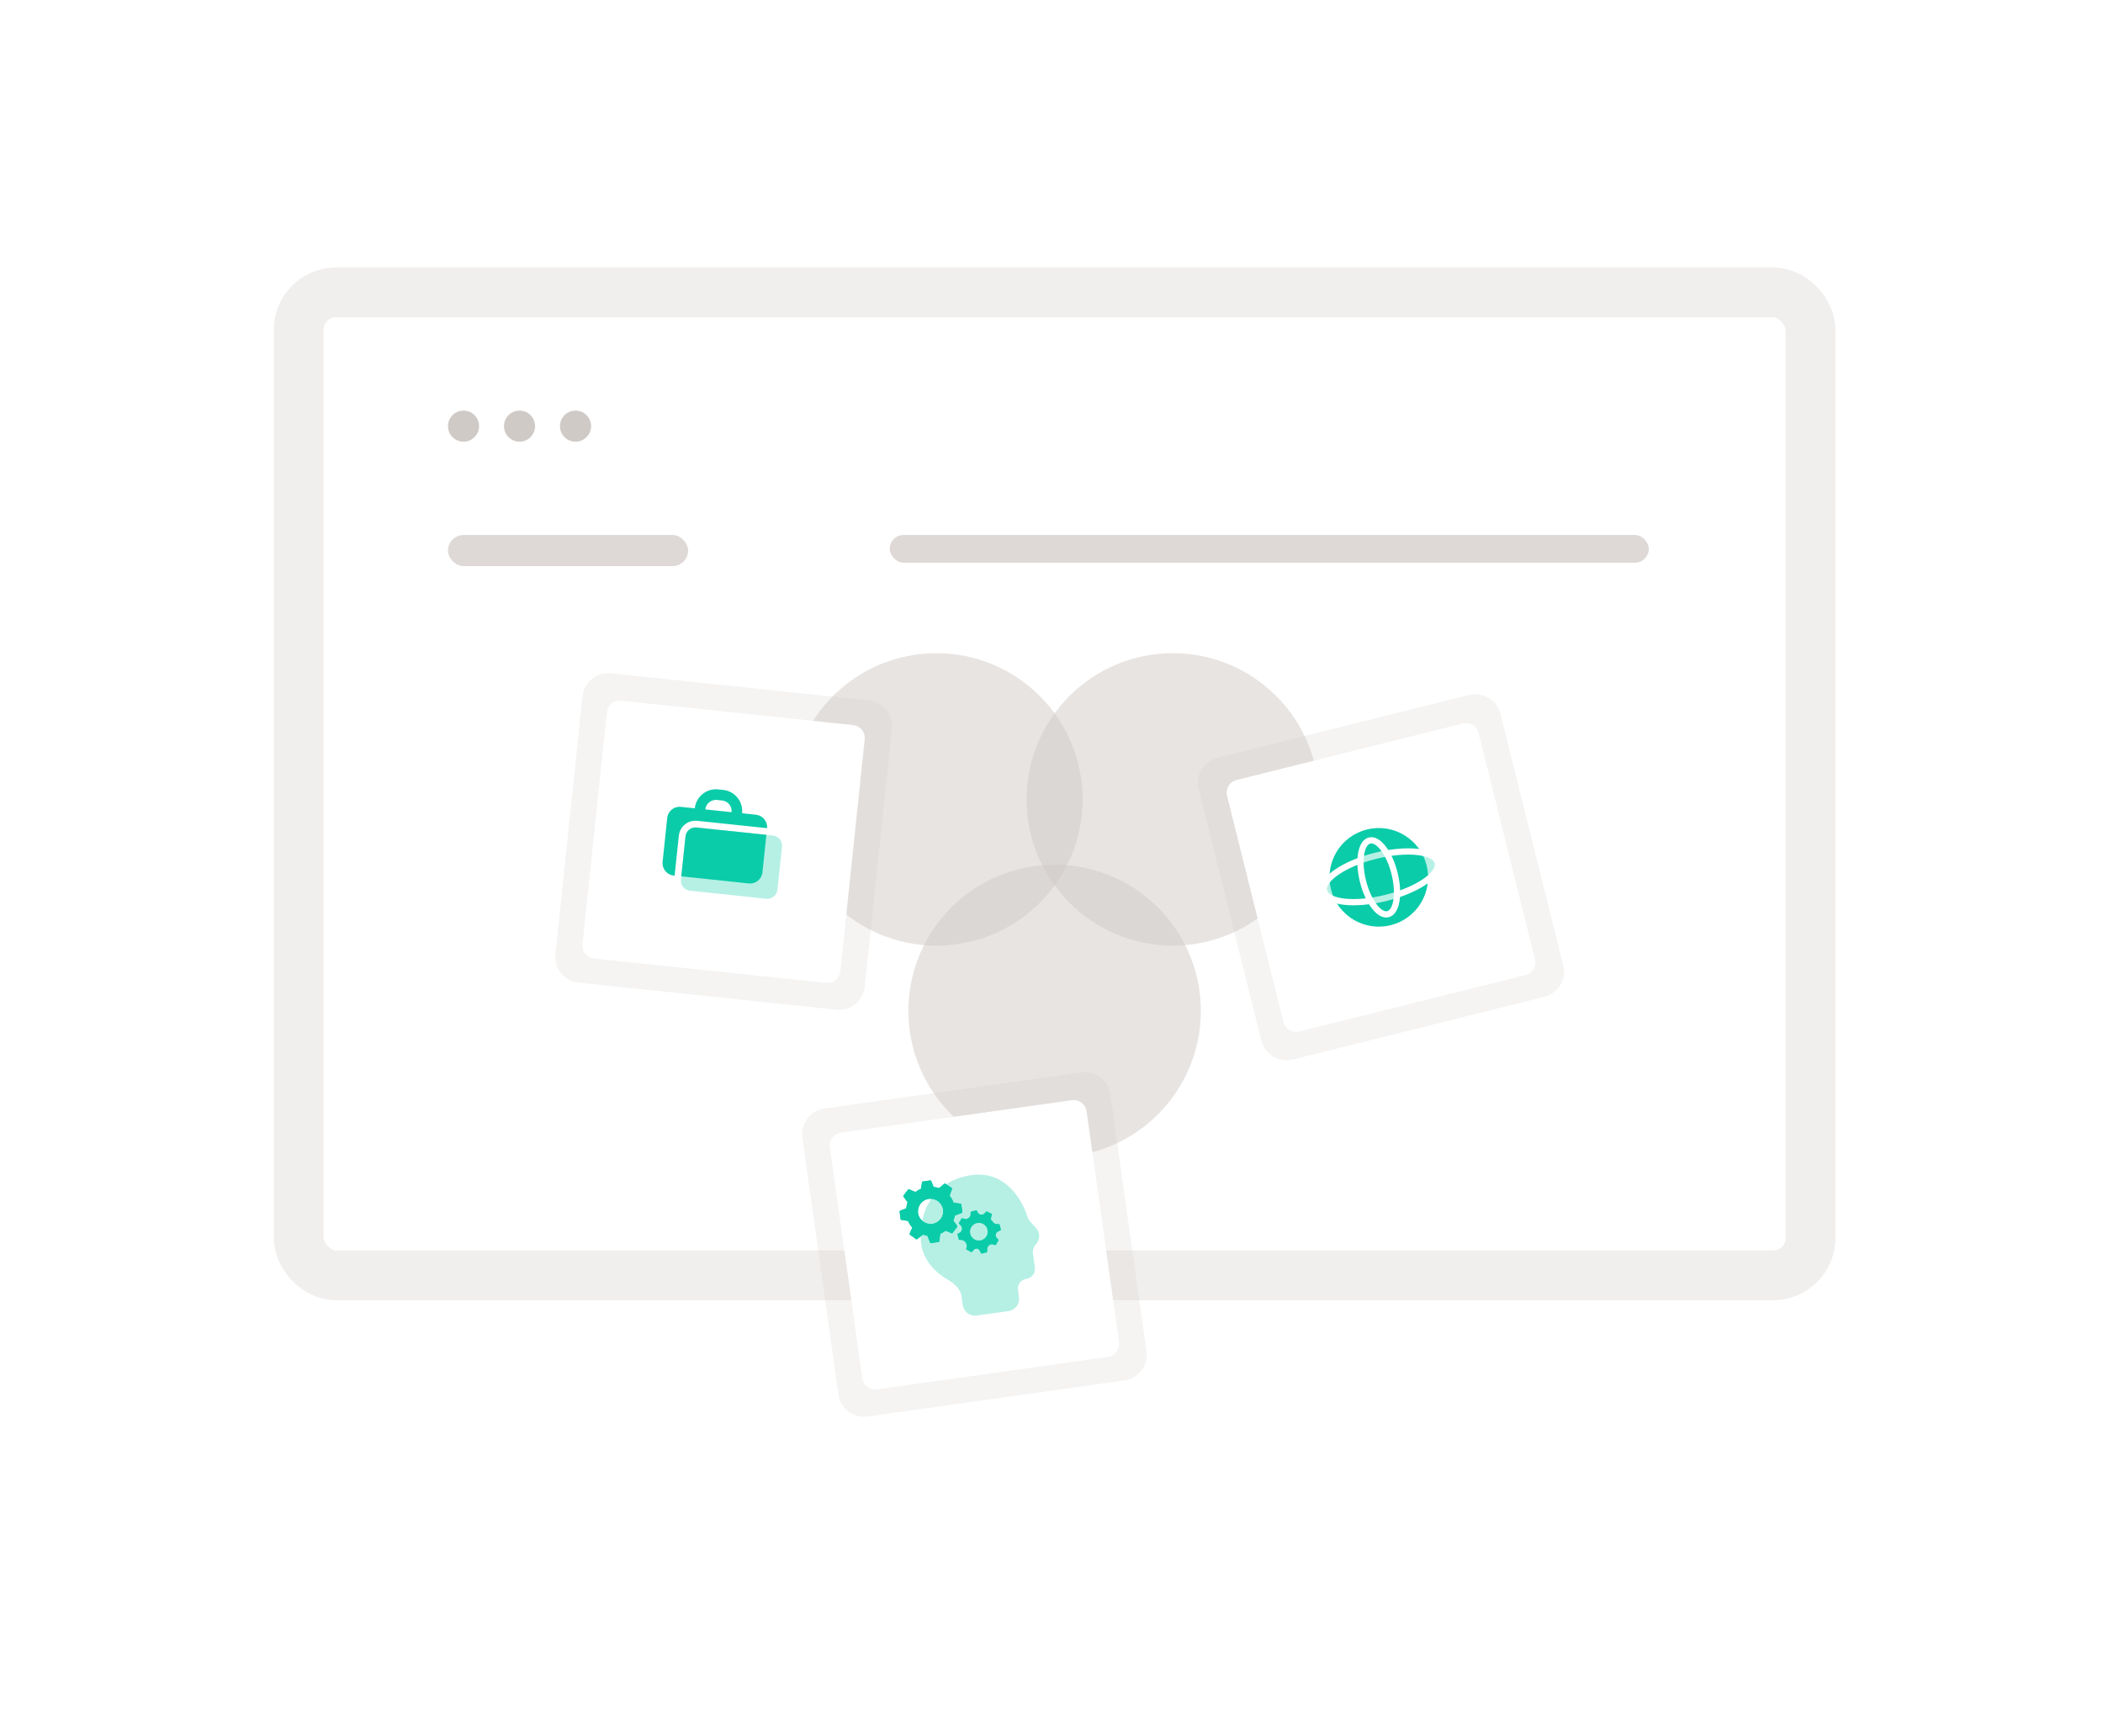 <svg width="338" height="279" viewBox="0 0 338 279" fill="none" xmlns="http://www.w3.org/2000/svg">
<g filter="url(#filter0_b_7898_5558)">
<rect x="52" y="51" width="235" height="150" rx="2" fill="white"/>
<rect x="48" y="47" width="243" height="158" rx="6" stroke="#D0CAC6" stroke-opacity="0.3" stroke-width="8"/>
</g>
<rect x="72" y="86" width="38.6" height="5" rx="2.5" fill="#D0CAC6" fill-opacity="0.7"/>
<rect x="143" y="86" width="122" height="4.447" rx="2.224" fill="#D0CAC6" fill-opacity="0.7"/>
<circle cx="150.5" cy="128.5" r="23.5" fill="#D0CAC6" fill-opacity="0.5"/>
<circle cx="188.5" cy="128.5" r="23.5" fill="#D0CAC6" fill-opacity="0.5"/>
<circle cx="169.5" cy="162.5" r="23.5" fill="#D0CAC6" fill-opacity="0.5"/>
<g filter="url(#filter1_b_7898_5558)">
<path d="M93.619 111.932C93.86 109.644 95.91 107.984 98.198 108.224L139.637 112.579C141.926 112.82 143.586 114.87 143.345 117.159L138.99 158.597C138.749 160.886 136.699 162.546 134.411 162.306L92.972 157.95C90.683 157.71 89.023 155.659 89.264 153.371L93.619 111.932Z" fill="#D0CAC6" fill-opacity="0.2"/>
</g>
<path d="M97.54 114.489C97.66 113.345 98.685 112.515 99.83 112.635L137.124 116.555C138.269 116.675 139.099 117.7 138.978 118.845L135.059 156.139C134.938 157.284 133.913 158.114 132.769 157.993L95.474 154.074C94.33 153.953 93.5 152.928 93.62 151.784L97.54 114.489Z" fill="white"/>
<mask id="mask0_7898_5558" style="mask-type:alpha" maskUnits="userSpaceOnUse" x="101" y="120" width="30" height="30">
<path d="M104.525 120.718L130.852 123.485L128.085 149.811L101.758 147.044L104.525 120.718Z" fill="#2954FF"/>
</mask>
<g mask="url(#mask0_7898_5558)">
<path fill-rule="evenodd" clip-rule="evenodd" d="M115.427 126.891C113.55 126.693 111.869 128.055 111.672 129.932L113.359 130.109C113.458 129.171 114.298 128.49 115.237 128.588L116.061 128.675C117 128.774 117.681 129.614 117.582 130.553L119.273 130.731C119.47 128.854 118.109 127.172 116.232 126.975L115.427 126.891ZM107.237 131.477C107.353 130.378 108.337 129.581 109.436 129.697L121.505 130.965C122.59 131.079 123.381 132.042 123.288 133.124L112.059 131.944C110.581 131.789 109.258 132.86 109.103 134.337L108.428 140.757L108.275 140.741C107.176 140.625 106.379 139.641 106.495 138.543L107.237 131.477ZM123.176 134.194L122.542 140.229C122.427 141.328 121.442 142.125 120.344 142.009L109.498 140.869L110.173 134.45C110.266 133.564 111.06 132.921 111.946 133.014L123.176 134.194Z" fill="#0BCCA9"/>
<path fill-rule="evenodd" clip-rule="evenodd" d="M110.173 134.451C110.266 133.564 111.06 132.921 111.947 133.015L124.249 134.308C125.136 134.401 125.779 135.195 125.685 136.081L124.955 143.035C124.861 143.921 124.067 144.564 123.181 144.471L110.878 143.178C109.992 143.085 109.349 142.291 109.442 141.404L110.173 134.451Z" fill="#0BCCA9" fill-opacity="0.3"/>
</g>
<g filter="url(#filter2_b_7898_5558)">
<path d="M128.954 182.89C128.634 180.611 130.221 178.505 132.5 178.184L173.761 172.385C176.04 172.065 178.147 173.653 178.467 175.932L184.266 217.193C184.586 219.472 182.999 221.579 180.72 221.899L139.459 227.698C137.18 228.018 135.073 226.43 134.753 224.151L128.954 182.89Z" fill="#D0CAC6" fill-opacity="0.2"/>
</g>
<path d="M133.377 184.423C133.217 183.283 134.011 182.23 135.15 182.07L172.285 176.851C173.424 176.691 174.478 177.484 174.638 178.624L179.857 215.759C180.017 216.898 179.223 217.952 178.084 218.112L140.949 223.331C139.809 223.491 138.756 222.697 138.596 221.558L133.377 184.423Z" fill="white"/>
<path d="M163.614 207.368L163.775 208.516C163.927 209.595 163.174 210.593 162.095 210.745L156.963 211.466C155.884 211.618 154.886 210.866 154.734 209.786L154.526 208.309C154.374 207.229 153.352 206.276 152.398 205.749C150.669 204.796 148.448 202.779 148.065 200.058C147.506 196.076 149.169 189.871 156.176 188.886C161.475 188.141 164.242 192.733 165.108 195.51C165.202 195.812 165.349 196.096 165.56 196.332L166.548 197.439C167.201 198.171 167.187 199.28 166.517 199.995C166.125 200.414 165.944 200.987 166.023 201.554L166.333 203.759C166.456 204.633 165.847 205.441 164.973 205.564C164.1 205.686 163.491 206.494 163.614 207.368Z" fill="#B6F0E5"/>
<path fill-rule="evenodd" clip-rule="evenodd" d="M153.217 196.199L153.846 197.05C153.881 197.097 153.881 197.161 153.846 197.208L153.1 198.195C153.063 198.244 152.997 198.261 152.941 198.237L151.982 197.825C151.715 198.031 151.422 198.202 151.111 198.334L150.972 199.532C150.964 199.592 150.918 199.639 150.858 199.648L149.631 199.82C149.571 199.829 149.512 199.795 149.49 199.738L149.046 198.624C148.804 198.595 148.567 198.538 148.339 198.455L147.393 199.195C147.346 199.232 147.279 199.233 147.231 199.197L146.242 198.454C146.193 198.417 146.176 198.352 146.2 198.296L146.619 197.329C146.334 197.01 146.103 196.648 145.936 196.255L144.865 196.095C144.807 196.086 144.762 196.04 144.754 195.982L144.582 194.759C144.573 194.699 144.607 194.64 144.664 194.618L145.651 194.226C145.69 193.895 145.765 193.569 145.873 193.253L145.208 192.355C145.173 192.308 145.173 192.244 145.209 192.197L145.954 191.21C145.991 191.161 146.057 191.144 146.113 191.168L147.14 191.609C147.407 191.391 147.706 191.215 148.028 191.088L148.187 190.035C148.196 189.977 148.242 189.931 148.3 189.923L149.527 189.751C149.587 189.742 149.646 189.776 149.668 189.833L150.055 190.804C150.354 190.825 150.648 190.887 150.929 190.989L151.764 190.283C151.809 190.245 151.874 190.241 151.923 190.273L152.959 190.949C153.01 190.982 153.032 191.046 153.012 191.104L152.636 192.159C152.631 192.175 152.622 192.189 152.611 192.201C152.893 192.533 153.115 192.913 153.264 193.322L154.389 193.49C154.448 193.499 154.493 193.545 154.501 193.603L154.673 194.826C154.682 194.887 154.646 194.946 154.589 194.968L153.467 195.393C153.422 195.672 153.337 195.943 153.217 196.199ZM149.85 196.73C150.963 196.574 151.738 195.547 151.582 194.438C151.427 193.328 150.398 192.555 149.285 192.712C148.172 192.868 147.396 193.895 147.552 195.004C147.708 196.114 148.737 196.887 149.85 196.73Z" fill="#0BCCA9"/>
<path fill-rule="evenodd" clip-rule="evenodd" d="M153.217 196.199L153.846 197.05C153.881 197.097 153.881 197.161 153.846 197.208L153.1 198.195C153.063 198.244 152.997 198.261 152.941 198.237L151.982 197.825C151.715 198.031 151.422 198.202 151.111 198.334L150.972 199.532C150.964 199.592 150.918 199.639 150.858 199.648L149.631 199.82C149.571 199.829 149.512 199.795 149.49 199.738L149.046 198.624C148.804 198.595 148.567 198.538 148.339 198.455L147.393 199.195C147.346 199.232 147.279 199.233 147.231 199.197L146.242 198.454C146.193 198.417 146.176 198.352 146.2 198.296L146.619 197.329C146.334 197.01 146.103 196.648 145.936 196.255L144.865 196.095C144.807 196.086 144.762 196.04 144.754 195.982L144.582 194.759C144.573 194.699 144.607 194.64 144.664 194.618L145.651 194.226C145.69 193.895 145.765 193.569 145.873 193.253L145.208 192.355C145.173 192.308 145.173 192.244 145.209 192.197L145.954 191.21C145.991 191.161 146.057 191.144 146.113 191.168L147.14 191.609C147.407 191.391 147.706 191.215 148.028 191.088L148.187 190.035C148.196 189.977 148.242 189.931 148.3 189.923L149.527 189.751C149.587 189.742 149.646 189.776 149.668 189.833L150.055 190.804C150.354 190.825 150.648 190.887 150.929 190.989L151.764 190.283C151.809 190.245 151.874 190.241 151.923 190.273L152.959 190.949C153.01 190.982 153.032 191.046 153.012 191.104L152.636 192.159C152.631 192.175 152.622 192.189 152.611 192.201C152.893 192.533 153.115 192.913 153.264 193.322L154.389 193.49C154.448 193.499 154.493 193.545 154.501 193.603L154.673 194.826C154.682 194.887 154.646 194.946 154.589 194.968L153.467 195.393C153.422 195.672 153.337 195.943 153.217 196.199ZM149.85 196.73C150.963 196.574 151.738 195.547 151.582 194.438C151.427 193.328 150.398 192.555 149.285 192.712C148.172 192.868 147.396 193.895 147.552 195.004C147.708 196.114 148.737 196.887 149.85 196.73Z" fill="#0BCCA9"/>
<path fill-rule="evenodd" clip-rule="evenodd" d="M160.055 198.436C160.021 198.618 160.058 198.812 160.185 198.948L160.484 199.268C160.512 199.298 160.517 199.343 160.496 199.378L160.057 200.122C160.035 200.159 159.991 200.176 159.95 200.164L159.591 200.056C159.381 199.993 159.157 200.053 158.981 200.184C158.807 200.314 158.687 200.51 158.687 200.728L158.686 201.219C158.686 201.261 158.657 201.298 158.616 201.308L157.778 201.525C157.737 201.536 157.693 201.517 157.673 201.48L157.401 200.973C157.324 200.83 157.175 200.744 157.014 200.724C156.862 200.705 156.705 200.745 156.596 200.853L156.174 201.269C156.144 201.298 156.098 201.304 156.062 201.283L155.316 200.845C155.279 200.824 155.262 200.78 155.274 200.739L155.349 200.49C155.434 200.212 155.341 199.916 155.161 199.688C155 199.485 154.77 199.338 154.512 199.329L154.172 199.317C154.131 199.315 154.095 199.287 154.085 199.247L153.868 198.412C153.857 198.371 153.876 198.327 153.914 198.307L154.241 198.133C154.443 198.025 154.564 197.814 154.591 197.587C154.614 197.383 154.561 197.175 154.421 197.025L154.111 196.693C154.083 196.663 154.078 196.619 154.099 196.583L154.538 195.839C154.56 195.802 154.604 195.785 154.645 195.797L155.038 195.916C155.256 195.981 155.489 195.914 155.672 195.778C155.846 195.648 155.973 195.457 155.981 195.239L155.995 194.846C155.997 194.805 156.025 194.77 156.065 194.76L156.903 194.543C156.944 194.532 156.987 194.551 157.008 194.589L157.199 194.945C157.293 195.12 157.481 195.221 157.679 195.241C157.864 195.26 158.054 195.208 158.181 195.073L158.499 194.735C158.527 194.705 158.571 194.697 158.608 194.716L159.382 195.102C159.42 195.122 159.44 195.164 159.431 195.206L159.254 195.969C159.249 195.988 159.25 196.01 159.265 196.024C159.387 196.141 159.498 196.271 159.595 196.41C159.724 196.596 159.923 196.731 160.149 196.739L160.577 196.754C160.618 196.755 160.654 196.783 160.664 196.823L160.881 197.658C160.892 197.7 160.872 197.744 160.833 197.764L160.347 198.014C160.187 198.097 160.088 198.259 160.055 198.436ZM157.683 199.363C158.444 199.166 158.901 198.392 158.704 197.634C158.507 196.876 157.731 196.421 156.971 196.618C156.211 196.815 155.754 197.589 155.95 198.347C156.147 199.105 156.923 199.56 157.683 199.363Z" fill="#0BCCA9"/>
<path fill-rule="evenodd" clip-rule="evenodd" d="M77 68.5C77 69.163 76.737 69.799 76.268 70.268C75.799 70.737 75.163 71 74.5 71C73.837 71 73.201 70.737 72.732 70.268C72.263 69.799 72 69.163 72 68.5C72 67.837 72.263 67.201 72.732 66.732C73.201 66.263 73.837 66 74.5 66C75.163 66 75.799 66.263 76.268 66.732C76.737 67.201 77 67.837 77 68.5ZM86.001 68.5C86.001 69.163 85.738 69.799 85.269 70.268C84.8 70.737 84.164 71 83.501 71C82.838 71 82.202 70.737 81.733 70.268C81.264 69.799 81.001 69.163 81.001 68.5C81.001 67.837 81.264 67.201 81.733 66.732C82.202 66.263 82.838 66 83.501 66C84.164 66 84.8 66.263 85.269 66.732C85.738 67.201 86.001 67.837 86.001 68.5ZM92.501 71C93.164 71 93.8 70.737 94.269 70.268C94.738 69.799 95.001 69.163 95.001 68.5C95.001 67.837 94.738 67.201 94.269 66.732C93.8 66.263 93.164 66 92.501 66C91.838 66 91.202 66.263 90.733 66.732C90.264 67.201 90.001 67.837 90.001 68.5C90.001 69.163 90.264 69.799 90.733 70.268C91.202 70.737 91.838 71 92.501 71Z" fill="#D0CAC6"/>
<g filter="url(#filter3_b_7898_5558)">
<path d="M192.654 126.846C192.098 124.613 193.457 122.352 195.689 121.795L236.118 111.715C238.351 111.158 240.612 112.517 241.169 114.75L251.249 155.179C251.806 157.411 250.447 159.673 248.214 160.229L207.785 170.309C205.553 170.866 203.291 169.507 202.734 167.275L192.654 126.846Z" fill="#D0CAC6" fill-opacity="0.2"/>
</g>
<path d="M197.213 127.907C196.935 126.791 197.614 125.66 198.73 125.382L235.116 116.31C236.233 116.032 237.363 116.711 237.642 117.827L246.714 154.213C246.992 155.33 246.313 156.46 245.196 156.739L208.81 165.811C207.694 166.089 206.563 165.41 206.285 164.293L197.213 127.907Z" fill="white"/>
<mask id="mask1_7898_5558" style="mask-type:alpha" maskUnits="userSpaceOnUse" x="205" y="124" width="33" height="34">
<path d="M231.592 124.968L205.908 131.372L212.312 157.056L237.996 150.652L231.592 124.968Z" fill="#C4C4C4"/>
</mask>
<g mask="url(#mask1_7898_5558)">
<path d="M223.035 146.778C226.211 145.986 228.143 142.77 227.351 139.594C226.56 136.419 223.343 134.486 220.168 135.278C216.992 136.07 215.06 139.286 215.852 142.462C216.643 145.637 219.859 147.57 223.035 146.778Z" fill="#0BCCA9" stroke="#0BCCA9" stroke-width="4" stroke-miterlimit="10"/>
<path d="M222.778 144.327C227.821 143.07 231.532 140.536 231.067 138.668C230.601 136.8 226.135 136.305 221.091 137.562C216.048 138.82 212.337 141.354 212.802 143.222C213.268 145.09 217.734 145.584 222.778 144.327Z" fill="#0BCCA9" fill-opacity="0.3" stroke="white" stroke-miterlimit="10"/>
<path d="M223.076 146.953C224.477 146.604 224.951 143.668 224.136 140.396C223.32 137.124 221.523 134.755 220.122 135.104C218.721 135.453 218.246 138.389 219.062 141.661C219.878 144.933 221.675 147.302 223.076 146.953Z" fill="#0BCCA9" fill-opacity="0.3" stroke="white" stroke-miterlimit="10"/>
</g>
<defs>
<filter id="filter0_b_7898_5558" x="38" y="37" width="263" height="178" filterUnits="userSpaceOnUse" color-interpolation-filters="sRGB">
<feFlood flood-opacity="0" result="BackgroundImageFix"/>
<feGaussianBlur in="BackgroundImageFix" stdDeviation="3"/>
<feComposite in2="SourceAlpha" operator="in" result="effect1_backgroundBlur_7898_5558"/>
<feBlend mode="normal" in="SourceGraphic" in2="effect1_backgroundBlur_7898_5558" result="shape"/>
</filter>
<filter id="filter1_b_7898_5558" x="83.24" y="102.201" width="66.128" height="66.128" filterUnits="userSpaceOnUse" color-interpolation-filters="sRGB">
<feFlood flood-opacity="0" result="BackgroundImageFix"/>
<feGaussianBlur in="BackgroundImageFix" stdDeviation="3"/>
<feComposite in2="SourceAlpha" operator="in" result="effect1_backgroundBlur_7898_5558"/>
<feBlend mode="normal" in="SourceGraphic" in2="effect1_backgroundBlur_7898_5558" result="shape"/>
</filter>
<filter id="filter2_b_7898_5558" x="122.913" y="166.344" width="67.394" height="67.394" filterUnits="userSpaceOnUse" color-interpolation-filters="sRGB">
<feFlood flood-opacity="0" result="BackgroundImageFix"/>
<feGaussianBlur in="BackgroundImageFix" stdDeviation="3"/>
<feComposite in2="SourceAlpha" operator="in" result="effect1_backgroundBlur_7898_5558"/>
<feBlend mode="normal" in="SourceGraphic" in2="effect1_backgroundBlur_7898_5558" result="shape"/>
</filter>
<filter id="filter3_b_7898_5558" x="186.529" y="105.59" width="70.845" height="70.844" filterUnits="userSpaceOnUse" color-interpolation-filters="sRGB">
<feFlood flood-opacity="0" result="BackgroundImageFix"/>
<feGaussianBlur in="BackgroundImageFix" stdDeviation="3"/>
<feComposite in2="SourceAlpha" operator="in" result="effect1_backgroundBlur_7898_5558"/>
<feBlend mode="normal" in="SourceGraphic" in2="effect1_backgroundBlur_7898_5558" result="shape"/>
</filter>
</defs>
</svg>
